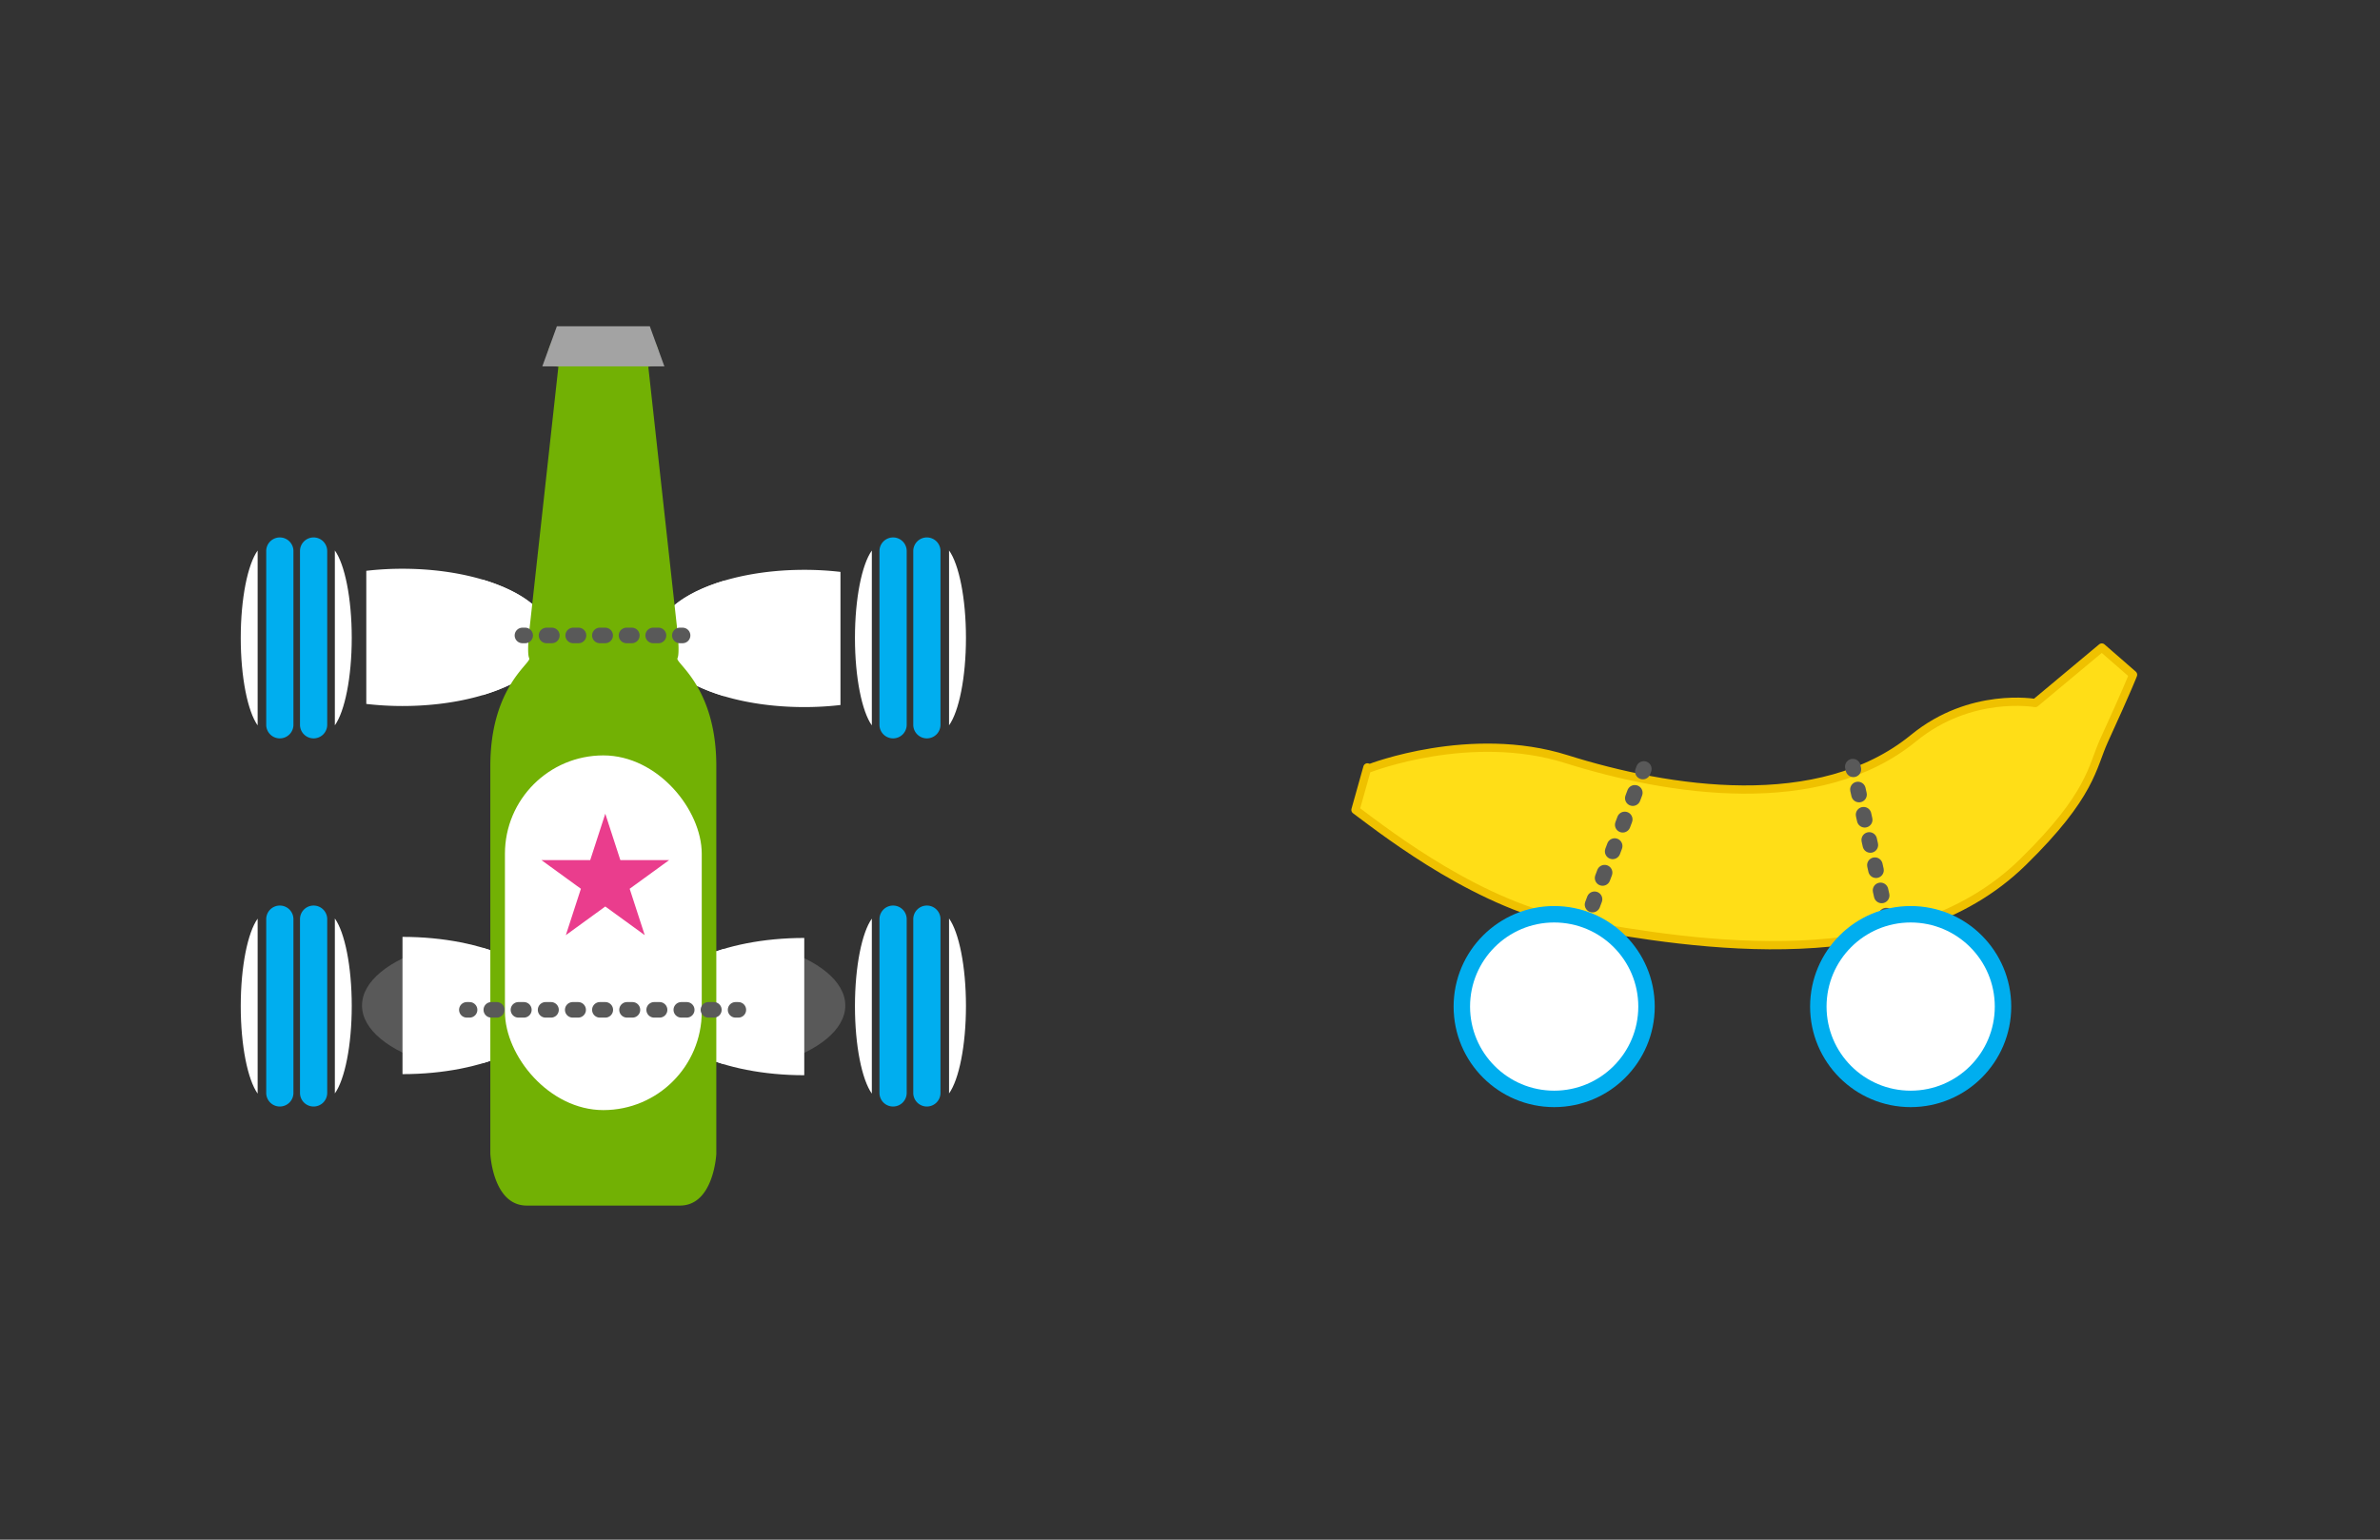 <svg id="Layer_1" data-name="Layer 1" xmlns="http://www.w3.org/2000/svg" viewBox="0 0 1224 792"><rect x="0" y="0" width="1224" height="792" fill="#333333" stroke="none"/><title>quirkyVector Smart Object</title><path d="M150.91,372.82a7,7,0,0,1-7,7h0a7,7,0,0,1-7-7V283.46a7,7,0,0,1,7-7h0a7,7,0,0,1,7,7Z" style="fill:#00aeef"/><path d="M168.28,372.82a7,7,0,0,1-7,7h0a7,7,0,0,1-7-7V283.46a7,7,0,0,1,7-7h0a7,7,0,0,1,7,7Z" style="fill:#00aeef"/><path d="M132.5,283.19c-5.09,7.13-8.69,24.56-8.69,44.95s3.6,37.82,8.69,45Z" style="fill:#fff"/><path d="M172.21,373.1c5.09-7.14,8.69-24.57,8.69-45s-3.6-37.82-8.69-44.95Z" style="fill:#fff"/><path d="M207,292.56a162.11,162.11,0,0,0-18.62,1.06V362.1A162.07,162.07,0,0,0,207,363.17c42.15,0,76.33-15.81,76.33-35.31S249.12,292.56,207,292.56Z" style="fill:#fff"/><path d="M248.24,298.17v59.38c21.08-6.28,35.06-17.22,35.06-29.69S269.32,304.45,248.24,298.17Z" style="fill:#fff"/><path d="M469.68,283.46a7,7,0,0,1,7-7h0a7,7,0,0,1,7,7v89.36a7,7,0,0,1-7,7h0a7,7,0,0,1-7-7Z" style="fill:#00aeef"/><path d="M452.3,283.46a7,7,0,0,1,7-7h0a7,7,0,0,1,7,7v89.36a7,7,0,0,1-7,7h0a7,7,0,0,1-7-7Z" style="fill:#00aeef"/><path d="M488.09,373.1c5.09-7.14,8.69-24.57,8.69-45s-3.6-37.82-8.69-44.95Z" style="fill:#fff"/><path d="M448.37,283.19c-5.09,7.13-8.68,24.56-8.68,44.95s3.59,37.82,8.68,45Z" style="fill:#fff"/><path d="M413.62,363.72a162.24,162.24,0,0,0,18.62-1.06V294.18a162.24,162.24,0,0,0-18.62-1.06c-42.16,0-76.33,15.8-76.33,35.3S371.46,363.72,413.62,363.72Z" style="fill:#fff"/><path d="M372.35,358.11V298.73C351.27,305,337.29,316,337.29,328.42S351.27,351.83,372.35,358.11Z" style="fill:#fff"/><rect x="294.47" y="295.37" width="31.03" height="64.99" rx="7.45" ry="7.45" style="fill:#595959"/><path d="M150.91,562.19a7,7,0,0,1-7,7h0a7,7,0,0,1-7-7V472.82a7,7,0,0,1,7-7h0a7,7,0,0,1,7,7Z" style="fill:#00aeef"/><path d="M168.28,562.19a7,7,0,0,1-7,7h0a7,7,0,0,1-7-7V472.82a7,7,0,0,1,7-7h0a7,7,0,0,1,7,7Z" style="fill:#00aeef"/><path d="M132.5,472.55c-5.09,7.13-8.69,24.57-8.69,45s3.6,37.82,8.69,45Z" style="fill:#fff"/><path d="M221.24,546.92V487.54c-21.09,6.28-35.06,17.23-35.06,29.69S200.15,540.64,221.24,546.92Z" style="fill:#595959"/><path d="M399.66,487.54v59.38c21.08-6.28,35.06-17.23,35.06-29.69S420.74,493.82,399.66,487.54Z" style="fill:#595959"/><path d="M172.21,562.46c5.09-7.13,8.69-24.56,8.69-45s-3.6-37.83-8.69-45Z" style="fill:#fff"/><path d="M207,552.53c42.15,0,76.33-15.8,76.33-35.3s-34.18-35.3-76.33-35.3" style="fill:#fff"/><path d="M248.24,487.54v59.38c21.08-6.28,35.06-17.23,35.06-29.69S269.32,493.82,248.24,487.54Z" style="fill:#fff"/><path d="M469.68,472.82a7,7,0,0,1,7-7h0a7,7,0,0,1,7,7v89.37a7,7,0,0,1-7,7h0a7,7,0,0,1-7-7Z" style="fill:#00aeef"/><path d="M452.3,472.82a7,7,0,0,1,7-7h0a7,7,0,0,1,7,7v89.37a7,7,0,0,1-7,7h0a7,7,0,0,1-7-7Z" style="fill:#00aeef"/><path d="M488.09,562.46c5.09-7.13,8.69-24.56,8.69-45s-3.6-37.83-8.69-45Z" style="fill:#fff"/><path d="M448.37,472.55c-5.09,7.13-8.68,24.57-8.68,45s3.59,37.82,8.68,45Z" style="fill:#fff"/><path d="M413.62,482.48c-42.16,0-76.33,15.81-76.33,35.3s34.17,35.31,76.33,35.31" style="fill:#fff"/><path d="M372.35,547.47V488.09c-21.08,6.28-35.06,17.23-35.06,29.69S351.27,541.19,372.35,547.47Z" style="fill:#fff"/><rect x="294.47" y="484.73" width="31.03" height="64.99" rx="7.45" ry="7.45" style="fill:#595959"/><rect x="256.92" y="506.75" width="30.89" height="21.72" rx="7.45" ry="7.45" style="fill:#00aeef"/><rect x="331.39" y="506.75" width="30.89" height="21.72" rx="7.45" ry="7.45" style="fill:#00aeef"/><path d="M348.41,338.6c1.25-2.5,0-13.75,0-13.75l-15-136.22s7.5,0,5-8.74a19.07,19.07,0,0,0-10-11.88H292.17a19.07,19.07,0,0,0-10,11.88c-2.5,8.74,5,8.74,5,8.74l-15,136.22s-1.25,11.25,0,13.75-20,14.74-20,55.48V593.53s1.25,26.62,18.75,26.62h78.73c17.49,0,18.74-26.62,18.74-26.62V394.08C368.4,353.34,347.16,341.1,348.41,338.6Z" style="fill:#72b104"/><rect x="259.68" y="388.58" width="101.22" height="182.45" rx="50.61" ry="50.61" style="fill:#fff"/><polygon points="341.69 188.47 278.9 188.47 286.39 167.85 334.19 167.85 341.69 188.47" style="fill:#a3a3a3"/><polygon points="311.29 418.58 319.04 442.44 344.12 442.44 323.83 457.18 331.58 481.04 311.29 466.3 291 481.04 298.75 457.18 278.45 442.44 303.54 442.44 311.29 418.58" style="fill:#ea3d8d"/><path d="M1097,347.08l-16.07-14-34.23,28.56s-33.2-6-62.53,18c-48.5,39.68-126.09,27.37-178.61,10.84-49.2-15.49-101,4.61-101,4.61s-.49-.14-1.33-.34l-6.14,21.87C715.2,430.2,761.7,466.13,810.2,475c62.23,11.34,169,28.22,230-31.37,35.56-34.74,35.64-49.08,41.88-62.71C1094.47,353.87,1097,347.08,1097,347.08Z" style="fill:#ffde17;stroke:#efc100;stroke-linecap:round;stroke-linejoin:round;stroke-width:4.244px"/><line x1="845.4" y1="395.55" x2="844.9" y2="396.88" style="fill:none;stroke:#595959;stroke-linecap:round;stroke-linejoin:round;stroke-width:7.999px"/><line x1="840.76" y1="407.83" x2="816.94" y2="470.8" style="fill:none;stroke:#595959;stroke-linecap:round;stroke-linejoin:round;stroke-width:7.999px;stroke-dasharray:2.927,11.708"/><line x1="814.87" y1="476.27" x2="814.37" y2="477.6" style="fill:none;stroke:#595959;stroke-linecap:round;stroke-linejoin:round;stroke-width:7.999px"/><line x1="952.87" y1="394.35" x2="953.18" y2="395.74" style="fill:none;stroke:#595959;stroke-linecap:round;stroke-linejoin:round;stroke-width:7.999px"/><line x1="955.5" y1="406.12" x2="971.79" y2="478.77" style="fill:none;stroke:#595959;stroke-linecap:round;stroke-linejoin:round;stroke-width:7.999px;stroke-dasharray:2.659,10.637"/><line x1="972.96" y1="483.96" x2="973.27" y2="485.34" style="fill:none;stroke:#595959;stroke-linecap:round;stroke-linejoin:round;stroke-width:7.999px"/><path d="M272.18,324.85" style="fill:#ededed;stroke:#00aeef;stroke-linecap:round;stroke-linejoin:round;stroke-width:10px"/><line x1="240.09" y1="519.46" x2="241.5" y2="519.46" style="fill:none;stroke:#595959;stroke-linecap:round;stroke-linejoin:round;stroke-width:7.999px"/><line x1="252.67" y1="519.46" x2="372.72" y2="519.46" style="fill:none;stroke:#595959;stroke-linecap:round;stroke-linejoin:round;stroke-width:7.999px;stroke-dasharray:2.792,11.167"/><line x1="378.3" y1="519.46" x2="379.72" y2="519.46" style="fill:none;stroke:#595959;stroke-linecap:round;stroke-linejoin:round;stroke-width:7.999px"/><line x1="268.68" y1="326.87" x2="270.1" y2="326.87" style="fill:none;stroke:#595959;stroke-linecap:round;stroke-linejoin:round;stroke-width:7.999px"/><line x1="281.07" y1="326.87" x2="344.14" y2="326.87" style="fill:none;stroke:#595959;stroke-linecap:round;stroke-linejoin:round;stroke-width:7.999px;stroke-dasharray:2.742,10.97"/><line x1="349.63" y1="326.87" x2="351.05" y2="326.87" style="fill:none;stroke:#595959;stroke-linecap:round;stroke-linejoin:round;stroke-width:7.999px"/><circle cx="799.29" cy="517.78" r="51.72" style="fill:#00aeef"/><circle cx="799.29" cy="517.78" r="43.26" style="fill:#fff"/><circle cx="982.63" cy="517.78" r="51.72" style="fill:#00aeef"/><circle cx="982.63" cy="517.78" r="43.26" style="fill:#fff"/><rect width="1224" height="792" style="fill:none"/></svg>